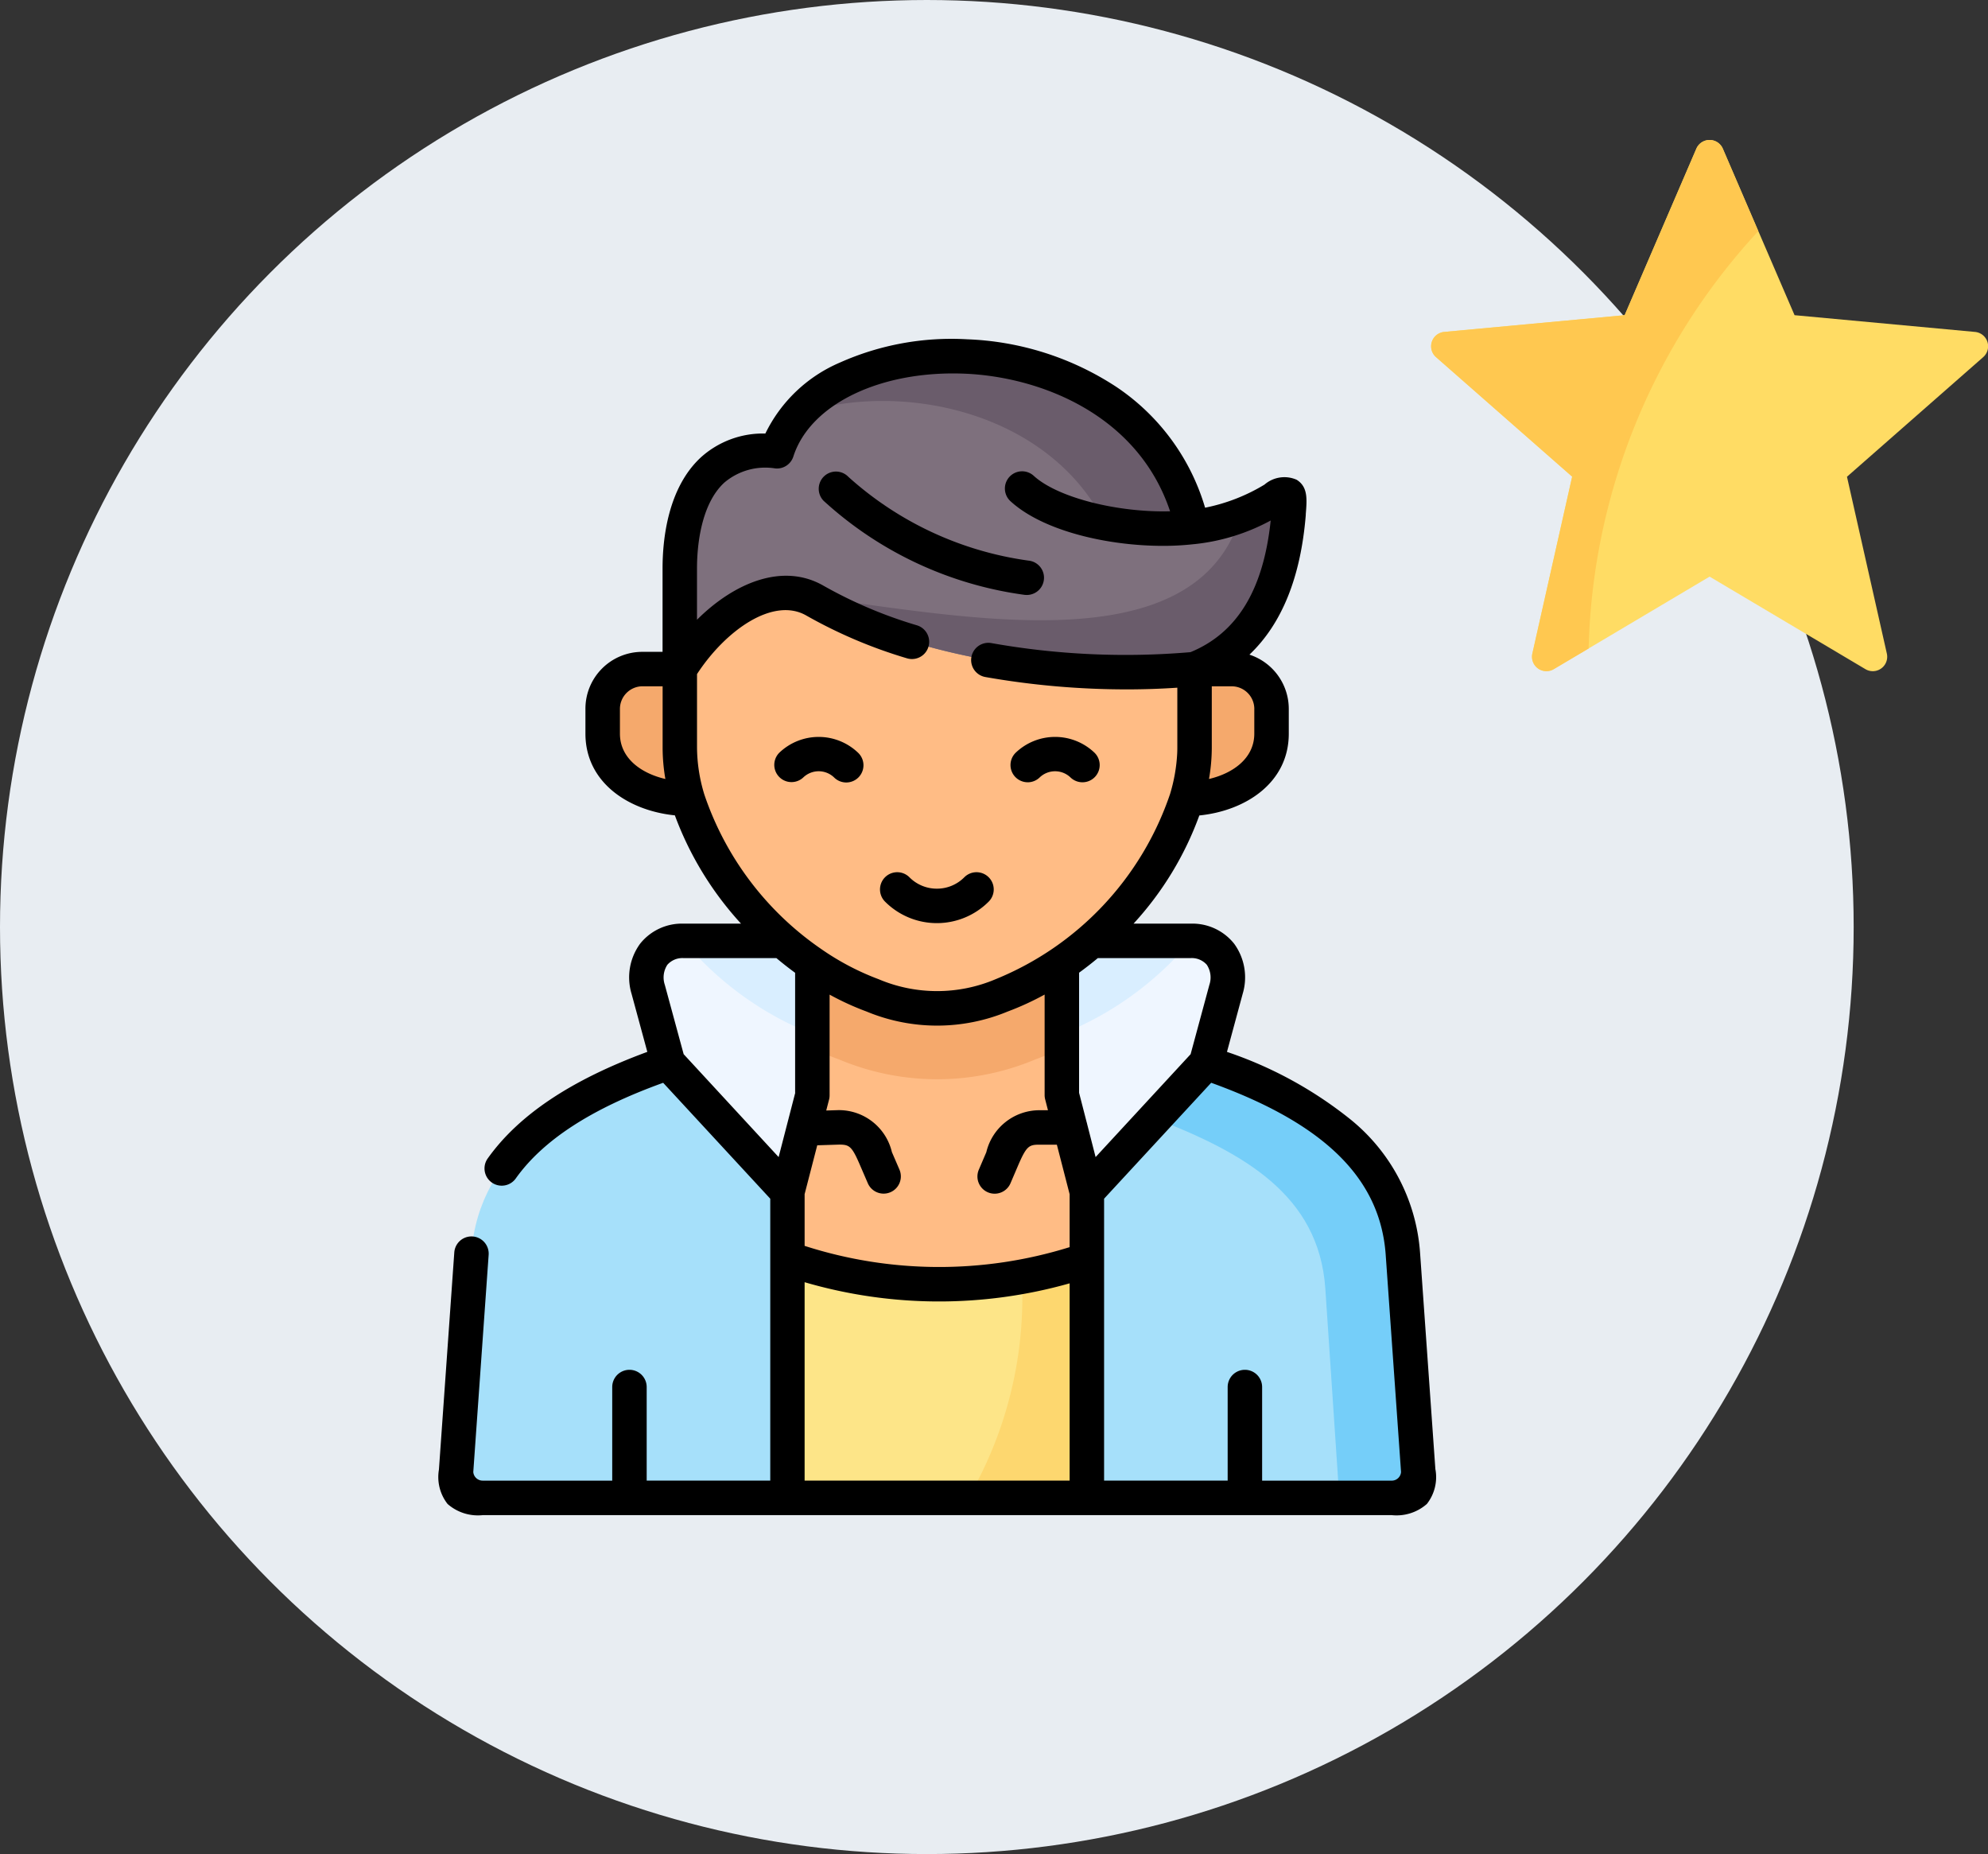 <svg xmlns="http://www.w3.org/2000/svg" width="96.522" height="90" viewBox="0 0 96.522 90"><rect x="0" y="0" width="96.522" height="90" fill="#333333" stroke="none"/><defs><style>.a{fill:#e8edf2;}.b{fill:#ffdc64;}.c{fill:#ffc850;}.d{fill:#eff6ff;}.d,.e,.f,.g,.h,.i,.j,.k,.l,.m{fill-rule:evenodd;}.e{fill:#a6e0fa;}.f{fill:#ffbc85;}.g{fill:#f5a96c;}.h{fill:#7e707d;}.i{fill:#d9eeff;}.j{fill:#fde588;}.k{fill:#fdd76f;}.l{fill:#75cef9;}.m{fill:#6a5c6b;}</style></defs><g transform="translate(-144 -535)"><circle class="a" cx="45" cy="45" r="45" transform="translate(144 535)"/><g transform="translate(213.487 529.922)"><path class="b" d="M26.4,21.19l-8.757-.812L14.162,12.3a.7.7,0,0,0-1.289,0L9.394,20.378.638,21.19a.7.7,0,0,0-.4,1.226l6.607,5.8L4.913,36.8a.7.7,0,0,0,1.043.758l7.562-4.49,7.562,4.49a.7.7,0,0,0,1.043-.758L20.188,28.22l6.607-5.8A.7.7,0,0,0,26.4,21.19Z" transform="translate(0)"/><path class="c" d="M14.162,12.3a.7.7,0,0,0-1.289,0L9.394,20.378.638,21.19a.7.7,0,0,0-.4,1.226l6.607,5.8L4.913,36.8a.7.7,0,0,0,1.043.758l1.688-1a30.949,30.949,0,0,1,8.238-20.26Z" transform="translate(0)"/></g><g transform="translate(126.379 551.455)"><g transform="translate(68.061 29.217)"><path class="d" d="M305.931,274.023l2.491-6.086.964-3.562a1.742,1.742,0,0,0-1.723-2.355H302.85c-.458.4-2.051.774-2.551,1.116V269.5l.569,2.2.547,3.774Z" transform="translate(-300.299 -262.02)"/></g><g transform="translate(49.01 29.217)"><path class="d" d="M138.622,269.5v-6.363c-.022-.016-.044-.032-.07-.047a15.714,15.714,0,0,1-1.365-1.068H131.26a1.742,1.742,0,0,0-1.726,2.355l.967,3.562,2.059,5.528,4.683,2.713.812-4.48.145-.572Z" transform="translate(-129.451 -262.02)"/></g><g transform="translate(39.752 35.134)"><path class="e" d="M66.934,329.11l-4.416-7.754-2.4-2.6-3.392-3.676c-4.751,1.628-9.195,4.223-9.552,9.268l-.746,10.538c-.073,1.049.2,1.315,1.293,1.315h7.118l7.677,0Z" transform="translate(-46.419 -315.085)"/></g><g transform="translate(67.464 35.134)"><path class="e" d="M313.957,334.891l-.746-10.538c-.357-5.045-4.8-7.64-9.549-9.268l-3.395,3.676-2.4,2.6-2.927,8.607,2.927,5.313v.926l7.677,0h7.121C313.758,336.206,314.033,335.94,313.957,334.891Z" transform="translate(-294.942 -315.085)"/></g><g transform="translate(55.851 27.905)"><path class="f" d="M205.312,278.585l-2.845-5.772,2.845-5.791v-3.284l-.616-2.491-.569-2.2v-8.79a13.566,13.566,0,0,1-2.927,1.536,8.1,8.1,0,0,1-6.258,0,13.475,13.475,0,0,1-2.924-1.536v8.79l-.569,2.2-.648,2.51v3.2l3.733,5.658L190.8,278.6Z" transform="translate(-190.801 -250.257)"/></g><g transform="translate(46.884 16.023)"><path class="g" d="M116.025,146.851l-1.9-3.151H112.29a1.935,1.935,0,0,0-1.909,1.931v1.2c0,2.042,2.036,3.145,4.125,3.167C114.256,149.159,116.025,146.851,116.025,146.851Z" transform="translate(-110.381 -143.7)"/></g><g transform="translate(73.214 16.024)"><path class="g" d="M348.531,150c2.089-.022,4.125-1.125,4.125-3.167v-1.2a1.932,1.932,0,0,0-1.906-1.931h-1.833l-2.4,3.49C346.512,147.99,348.78,149.16,348.531,150Z" transform="translate(-346.512 -143.701)"/></g><g transform="translate(50.626 9.828)"><path class="f" d="M168.55,100.635a8.8,8.8,0,0,0,.386-2.481V94.332c-4.232-3.2-6.442-5.579-11.642-6.1-2.525-.253-11.745-.494-13.35,6.1v3.821a8.793,8.793,0,0,0,.382,2.481,15.329,15.329,0,0,0,4.621,6.891,15.768,15.768,0,0,0,1.369,1.068,13.454,13.454,0,0,0,2.993,1.58,8.1,8.1,0,0,0,6.258,0,14.231,14.231,0,0,0,4.362-2.649A15.278,15.278,0,0,0,168.55,100.635Z" transform="translate(-143.943 -88.136)"/></g><g transform="translate(50.626 0.836)"><path class="h" d="M168.935,22.686c3.123-1.217,4.292-4.157,4.567-7.545.082-1.024.107-1.188-.746-.692a9.453,9.453,0,0,1-3.929,1.34C166.517,5.453,150.8,5.444,148.662,12.113c-4.337-.386-4.719,4.021-4.719,5.677v4.9c1.52-2.469,4.371-4.59,6.568-3.319,4.308,2.488,10.168,3.471,15.153,3.467C166.811,22.835,167.911,22.784,168.935,22.686Z" transform="translate(-143.943 -7.499)"/></g><g transform="translate(69.177 29.217)"><path class="i" d="M311.74,262.02h4.814a15.712,15.712,0,0,1-5.952,4.4c-.1.047-.2.095-.3.139v-3.423c.022-.016.044-.032.07-.047a15.773,15.773,0,0,0,1.365-1.068Z" transform="translate(-310.305 -262.02)"/></g><g transform="translate(50.819 29.217)"><path class="i" d="M150.484,262.02h-4.811a15.678,15.678,0,0,0,5.949,4.4c.1.047.2.095.3.139v-3.423c-.025-.016-.047-.032-.07-.047a15.778,15.778,0,0,1-1.369-1.068Z" transform="translate(-145.673 -262.02)"/></g><g transform="translate(57.068 30.333)"><path class="g" d="M213.822,276.132v-4.106a13.416,13.416,0,0,1-2.927,1.533,8.1,8.1,0,0,1-6.258,0,13.322,13.322,0,0,1-2.924-1.533v4.106c.427.2.86.376,1.3.537a12.285,12.285,0,0,0,9.511,0C212.959,276.508,213.392,276.328,213.822,276.132Z" transform="translate(-201.713 -272.026)"/></g><g transform="translate(55.851 44.601)"><path class="j" d="M205.339,410.707V400.052c-.4.155-.812.294-1.252.423a21.556,21.556,0,0,1-5.93.79,22.2,22.2,0,0,1-5.139-.582,15.913,15.913,0,0,1-2.219-.7v11.651h14.539v-.926Z" transform="translate(-190.799 -399.982)"/></g><g transform="translate(64.641 44.67)"><path class="k" d="M275.378,411.261V400.606c-.4.155-.812.294-1.252.423a18.75,18.75,0,0,1-1.9.439c.013.284.019.572.019.86a19.37,19.37,0,0,1-2.62,9.859h5.749v-.926Z" transform="translate(-269.628 -400.606)"/></g><g transform="translate(73.694 35.134)"><path class="l" d="M363.6,334.891l-.746-10.538c-.357-5.045-4.8-7.64-9.549-9.268l-2.491,2.7c4.242,1.653,7.962,3.676,8.272,8.266l.68,10.159h2.544C363.4,336.206,363.672,335.94,363.6,334.891Z" transform="translate(-350.811 -315.085)"/></g><g transform="translate(56.363 0.836)"><path class="m" d="M214.539,15.788c-2.08-9.306-15.026-10.241-19.148-5.468,4.858-1.663,12.131-.215,14.9,5.276A14.369,14.369,0,0,0,214.539,15.788Z" transform="translate(-195.391 -7.497)"/></g><g transform="translate(56.72 7.517)"><path class="m" d="M217.491,75.917c3.123-1.217,4.292-4.157,4.567-7.545.082-1.024.107-1.188-.746-.692a11.316,11.316,0,0,1-1.568.768c-2.178,7.321-13.528,4.893-21.152,3.929a2.672,2.672,0,0,1,.474.221c4.308,2.488,10.168,3.471,15.153,3.467C215.367,76.066,216.467,76.015,217.491,75.917Z" transform="translate(-198.593 -67.41)"/></g><g transform="translate(38.915 0)"><path d="M185.254,173.992a.836.836,0,0,0,1.164,1.2,1.081,1.081,0,0,1,1.494,0,.836.836,0,1,0,1.164-1.2A2.766,2.766,0,0,0,185.254,173.992Z" transform="translate(-168.71 -153.909)"/><path d="M288.759,175.438a.834.834,0,0,0,.582-.236,1.083,1.083,0,0,1,1.495,0A.836.836,0,1,0,292,174a2.769,2.769,0,0,0-3.821,0,.836.836,0,0,0,.582,1.437Z" transform="translate(-260.156 -153.919)"/><path d="M233.88,232.924a1.869,1.869,0,0,1-1.333-.553.836.836,0,1,0-1.185,1.181,3.555,3.555,0,0,0,5.034,0,.836.836,0,1,0-1.185-1.181A1.869,1.869,0,0,1,233.88,232.924Z" transform="translate(-209.686 -206.241)"/><path d="M87.313,54.881l-.746-10.542a9.15,9.15,0,0,0-3.422-6.491,19.543,19.543,0,0,0-5.952-3.242l.762-2.816a2.772,2.772,0,0,0-.411-2.432,2.588,2.588,0,0,0-2.119-.977H72.657a15.657,15.657,0,0,0,3.194-5.252c2.246-.226,4.343-1.586,4.343-3.969v-1.2a2.77,2.77,0,0,0-1.91-2.637c1.573-1.493,2.49-3.758,2.735-6.773l0-.044c.06-.741.107-1.326-.442-1.672a1.475,1.475,0,0,0-1.561.234A8.907,8.907,0,0,1,76.131,8.19a10.688,10.688,0,0,0-4.316-5.869A14.147,14.147,0,0,0,64.58.015,13.3,13.3,0,0,0,58.388,1.15,7.14,7.14,0,0,0,54.781,4.59a4.5,4.5,0,0,0-3.117,1.144c-1.63,1.492-1.874,4.019-1.874,5.393v4.06h-1a2.76,2.76,0,0,0-2.745,2.768v1.2c0,2.383,2.1,3.743,4.342,3.969A15.957,15.957,0,0,0,53.6,28.381H50.819a2.592,2.592,0,0,0-2.122.978,2.771,2.771,0,0,0-.411,2.432l.764,2.814c-3.706,1.365-6.246,3.061-7.75,5.174a.836.836,0,1,0,1.363.97c1.328-1.865,3.672-3.387,7.156-4.643l5.2,5.627V55.416h-6V50.875a.836.836,0,0,0-1.673,0v4.543H41.055A.456.456,0,0,1,40.6,55l.746-10.541a.836.836,0,0,0-1.668-.118l-.746,10.543a2.12,2.12,0,0,0,.42,1.667,2.232,2.232,0,0,0,1.707.542h7.138l14.927,0,14.927,0h7.142a2.228,2.228,0,0,0,1.707-.544,2.113,2.113,0,0,0,.417-1.666ZM47.72,19.159v-1.2a1.1,1.1,0,0,1,1.073-1.1h1v2.985a8.933,8.933,0,0,0,.134,1.515C48.715,21.076,47.72,20.329,47.72,19.159Zm30.8-1.2v1.2c0,1.169-.994,1.916-2.2,2.2a8.837,8.837,0,0,0,.136-1.515V16.86h1A1.1,1.1,0,0,1,78.521,17.955ZM51.811,22.089a7.948,7.948,0,0,1-.348-2.244V16.266c1.4-2.144,3.714-3.763,5.313-2.838A23.376,23.376,0,0,0,61.654,15.5a.836.836,0,1,0,.488-1.6,21.714,21.714,0,0,1-4.529-1.918c-1.98-1.145-4.346-.149-6.151,1.646v-2.5c0-.884.13-3.06,1.33-4.159a3.073,3.073,0,0,1,2.478-.685.836.836,0,0,0,.87-.578c.819-2.553,4.259-4.2,8.363-4.02,3.713.168,8.383,2.033,9.928,6.678-2.538.067-5.443-.655-6.61-1.713A.836.836,0,1,0,66.7,7.891c1.588,1.439,4.716,2.151,7.383,2.151A13.124,13.124,0,0,0,75.6,9.958h.011a9.921,9.921,0,0,0,3.705-1.146c-.353,3.363-1.627,5.456-3.888,6.388l-.035.005a37.167,37.167,0,0,1-9.637-.443.836.836,0,1,0-.295,1.647,39.516,39.516,0,0,0,6.877.6c.828,0,1.645-.028,2.445-.082v2.915q0,.131-.006.265a8.2,8.2,0,0,1-.346,1.979,14.848,14.848,0,0,1-8.472,8.992,7.272,7.272,0,0,1-5.678,0A12.6,12.6,0,0,1,57.475,29.6a14.868,14.868,0,0,1-5.664-7.509Zm4.421,14.5-.807,3.123-4.611-4.995L49.9,31.354a1.123,1.123,0,0,1,.124-.978.975.975,0,0,1,.794-.322h4.5q.443.373.908.713v5.823ZM69.554,55.416H56.687V45.786a23.27,23.27,0,0,0,12.867.055v9.576Zm0-11.332a21.309,21.309,0,0,1-12.867-.062V41.512L57.3,39.14l1.067-.034c.5,0,.619.084,1.021,1.025l.367.85a.836.836,0,1,0,1.536-.662l-.366-.848a2.644,2.644,0,0,0-2.571-2.038h-.026l-.592.019.142-.548A.839.839,0,0,0,57.9,36.7V31.826a13.437,13.437,0,0,0,1.8.823,8.926,8.926,0,0,0,6.84,0,13.579,13.579,0,0,0,1.8-.826V36.7a.84.84,0,0,0,.026.209l.136.529H68.08a2.652,2.652,0,0,0-2.571,2.037l-.364.85a.836.836,0,1,0,1.538.657l.363-.848c.408-.948.53-1.024,1.034-1.024h.854l.62,2.405Zm.851-5.972a.844.844,0,0,0-.026-.1l-.366-1.42V30.762q.465-.338.909-.708h4.5a.97.97,0,0,1,.791.322,1.124,1.124,0,0,1,.125.978l-.91,3.364-4.613,4.994ZM85.189,55.419H78.9V50.875a.836.836,0,0,0-1.673,0v4.542h-6V41.732l5.2-5.627c5.515,1.991,8.211,4.653,8.473,8.352L85.645,55A.453.453,0,0,1,85.189,55.419Z" transform="translate(-38.915 0)"/><path d="M214.634,62.033a16.4,16.4,0,0,1-8.75-4.066.836.836,0,1,0-1.207,1.158,18.022,18.022,0,0,0,9.76,4.569.852.852,0,0,0,.1.006.836.836,0,0,0,.1-1.667Z" transform="translate(-185.987 -51.274)"/></g></g></g></svg>